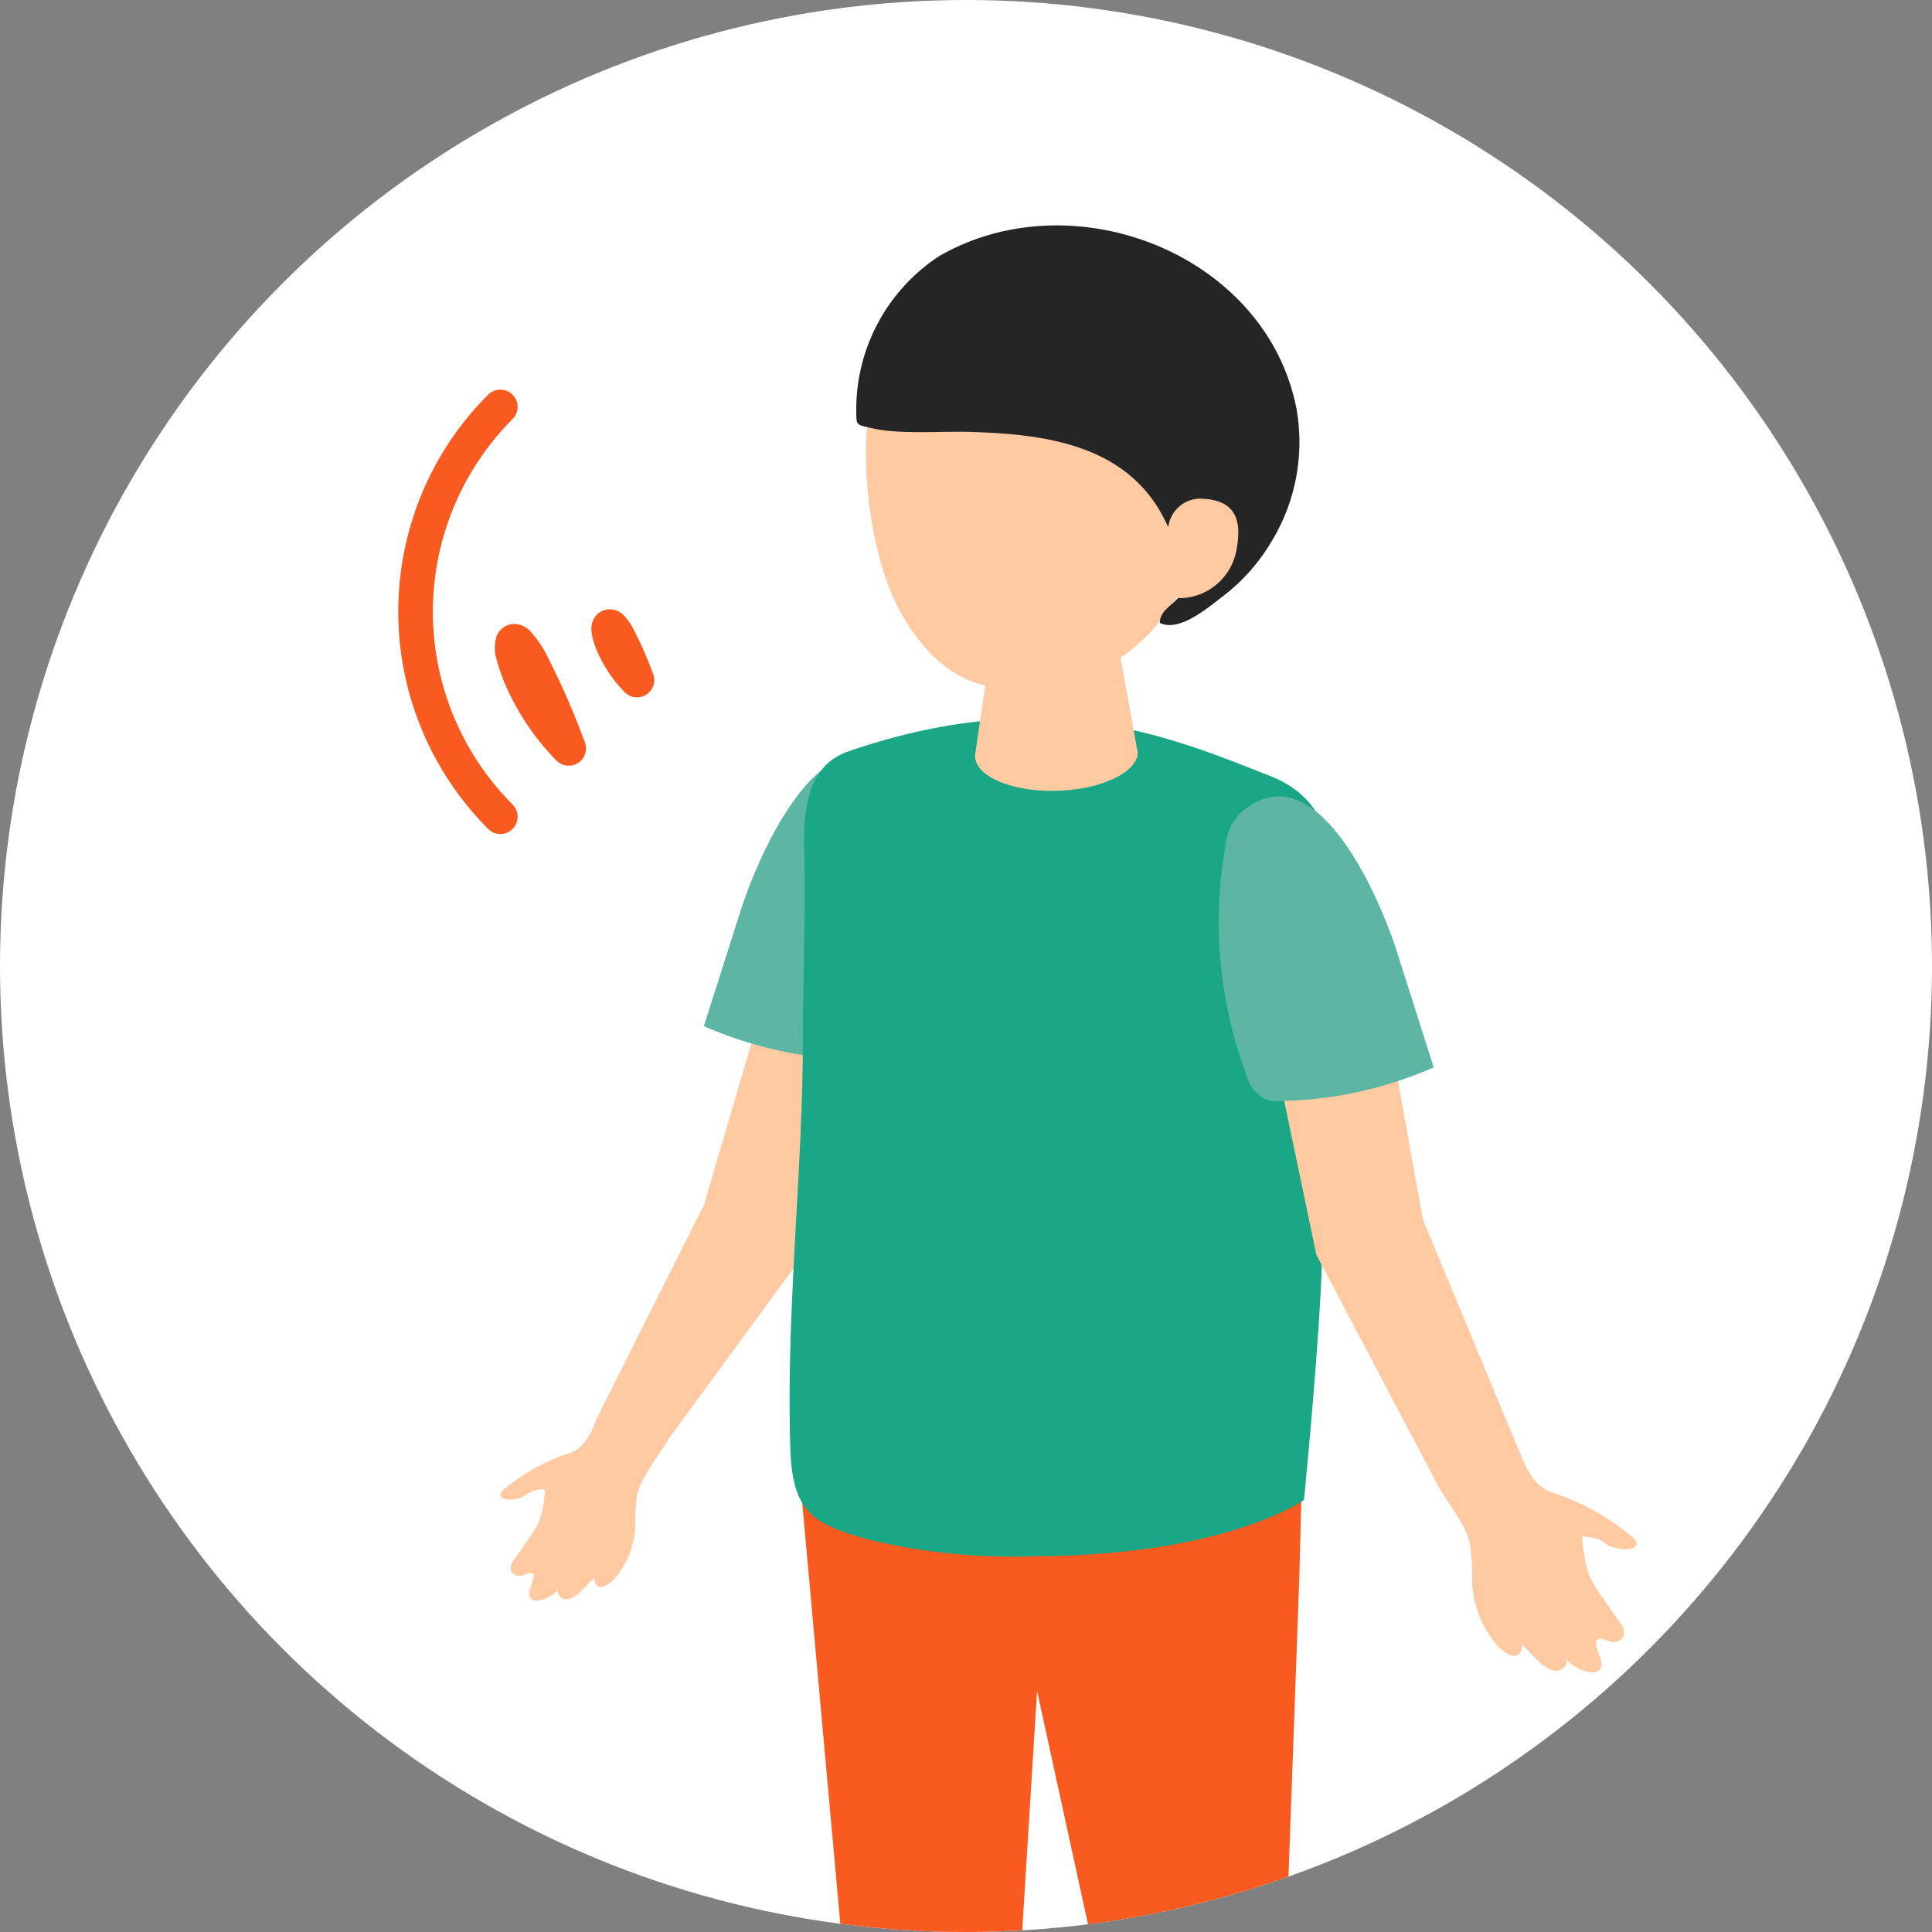 <svg xmlns="http://www.w3.org/2000/svg" xmlns:xlink="http://www.w3.org/1999/xlink" width="120" height="120" viewBox="0 0 120 120"><rect x="0" y="0" width="120" height="120" fill="#808080" stroke="none"/><defs><clipPath id="a"><circle cx="60" cy="60" r="60" transform="translate(565 1380)" fill="#fff"/></clipPath><clipPath id="b"><rect width="70.569" height="158.108" fill="none"/></clipPath></defs><g transform="translate(-565 -1380)" clip-path="url(#a)"><circle cx="60" cy="60" r="60" transform="translate(565 1380)" fill="#fff"/><g transform="translate(596.08 1394)"><path d="M19.345,68.532,15.362,82.111l-6.6,13.131,4.459,1.317,8.813-12.032L25.42,69.532Z" transform="translate(-2.72 -21.262)" fill="#ffcaa1"/><g clip-path="url(#b)"><path d="M40.549,198.551a11.625,11.625,0,0,1,.223,3.15,3.568,3.568,0,0,1-1,3.027,4.165,4.165,0,0,1-2.362,1.447c-1.316.384-2.291,1.474-3.477,2.161a12.366,12.366,0,0,1-2.427.977,7.8,7.8,0,0,1-2.928.544,6.4,6.4,0,0,1-2.8-1.061,3.876,3.876,0,0,1-1.346-1.187,3.019,3.019,0,0,1,.7-3.544,10.048,10.048,0,0,1,3.365-1.913,7.106,7.106,0,0,0,3.177-2.166c.985-1.39,1.66-3.291,3.678-3.347,1.084-.03,2.086.006,2.885.057a2.353,2.353,0,0,1,2.317,1.856" transform="translate(-7.478 -61.003)" fill="#19a786"/><path d="M43.225,182.273c-.321,3.881-.323,9.582-.323,9.582s-.44.6-2.4.653c-1.989.055-2.48-.6-2.48-.6L36.4,178.679s5,2.561,6.828,3.594" transform="translate(-11.292 -55.435)" fill="#ffcaa1"/><path d="M43.239,197.668a.968.968,0,0,0,.095.47c.375.828-.335,1.753-.993,2.181a4.075,4.075,0,0,1-4.055.1,1.91,1.91,0,0,1-.408-.292c-.9-.9-.047-1.767.492-2.495a.7.7,0,0,1,.2-.183.524.524,0,0,1,.285-.03c1.191.094,2.378.175,3.571.242.448.026.814-.158.814,0" transform="translate(-11.629 -61.248)" fill="#ffcaa1"/><path d="M43.334,196.945a.968.968,0,0,1-.094-.47s0-1.215.032-2.9a9.086,9.086,0,0,1-2.68.425A9.32,9.32,0,0,1,38,193.574l.356,2.887c-.541.724-1.371,1.582-.479,2.476a1.891,1.891,0,0,0,.408.292,4.075,4.075,0,0,0,4.055-.1c.658-.428,1.368-1.353.993-2.181" transform="translate(-11.629 -60.055)" fill="#f85a1f"/><path d="M64.728,211.953a11.625,11.625,0,0,1,.223,3.15,3.568,3.568,0,0,1-1,3.027,4.165,4.165,0,0,1-2.362,1.447c-1.316.384-2.291,1.474-3.477,2.161a12.364,12.364,0,0,1-2.427.977,7.8,7.8,0,0,1-2.928.544,6.4,6.4,0,0,1-2.8-1.061,3.876,3.876,0,0,1-1.346-1.187,3.019,3.019,0,0,1,.7-3.544,10.048,10.048,0,0,1,3.365-1.913,7.106,7.106,0,0,0,3.177-2.167c.985-1.39,1.66-3.291,3.678-3.347,1.084-.03,2.086.006,2.886.057a2.353,2.353,0,0,1,2.316,1.856" transform="translate(-14.979 -65.161)" fill="#19a786"/><path d="M67.916,196.144c-.321,3.881-.323,9.582-.323,9.582s-.44.6-2.4.653c-1.989.055-2.48-.6-2.48-.6L61.088,192.55s5,2.561,6.828,3.594" transform="translate(-18.952 -59.738)" fill="#ffcaa1"/><path d="M67.93,211.539a.96.96,0,0,0,.094.47c.375.828-.335,1.753-.993,2.181a4.075,4.075,0,0,1-4.055.1,1.892,1.892,0,0,1-.408-.292c-.9-.9-.047-1.767.492-2.495a.694.694,0,0,1,.2-.183.523.523,0,0,1,.285-.03c1.191.095,2.378.175,3.571.242.448.026.814-.158.814,0" transform="translate(-19.29 -65.552)" fill="#ffcaa1"/><path d="M68.025,210.816a.967.967,0,0,1-.094-.47s0-1.215.032-2.9a9.086,9.086,0,0,1-2.68.425,9.32,9.32,0,0,1-2.591-.421l.356,2.887c-.541.724-1.371,1.582-.479,2.476a1.907,1.907,0,0,0,.408.292,4.075,4.075,0,0,0,4.055-.1c.658-.428,1.368-1.353.993-2.181" transform="translate(-19.29 -64.358)" fill="#f85a1f"/><path d="M20.6,57.384l-2.274,7.147a24.741,24.741,0,0,0,9.514,2.091,2.412,2.412,0,0,0,.982-.125,2.466,2.466,0,0,0,1.155-1.546,27.119,27.119,0,0,0,1.3-14.112,3.5,3.5,0,0,0-.908-2.084c-4.834-4.307-8.868,5.795-9.77,8.629" transform="translate(-5.686 -14.799)" fill="#5cb6a3"/><path d="M56.8,149.153l1.129-31.187.221-8.537s-4.859,3.629-16.731,4.021c-9.766.323-14.643-3.235-14.643-3.235l2.813,31.1,2.52,22.192a7.03,7.03,0,0,0,4.313,1.038,7.336,7.336,0,0,0,4.843-1.609l-1.324-10.53,1.7-27.424,4.57,20.933L49.7,171.831a7.1,7.1,0,0,0,4.4,1.488,7.519,7.519,0,0,0,4.5-1.426Z" transform="translate(-8.307 -33.95)" fill="#f85a1f"/><path d="M57.993,92.946s.79-7.965,1.051-13.238c.509-10.293.289-26.064.289-26.064.431-2.253-.6-4.54-3.412-5.653-6.46-2.556-14.023-5.729-26.229-1.542-2.692.924-2.792,3.965-2.74,6.241.087,3.828-.074,7.672-.08,11.511-.014,8.514-1.062,17.009-.781,25.594.131,4,1.477,4.7,5.09,5.668a38.63,38.63,0,0,0,10.189.975c11.847-.057,16.622-3.493,16.622-3.493" transform="translate(-8.08 -13.78)" fill="#19a786"/><path d="M47.757,33.562c2.449-.022,3.763,1.228,3.775,2.32l1.319,7.311c-.1,1.268-2.442,2.318-5.232,2.342s-4.971-.984-4.871-2.252l1.125-7.665c.088-1.114,1.436-2.035,3.885-2.057" transform="translate(-13.261 -10.412)" fill="#ffcaa1"/><path d="M44.049,7.529c7.74-.489,10.337,4.453,10.9,10.631-1.482,7.365-5.08,10.944-8.108,11.953-3.69,1.23-8.307,2.418-11.757-3.723-2.052-3.652-2.587-10.21-1.87-12.818.625-2.272,3.1-5.555,10.836-6.044" transform="translate(-10.211 -2.325)" fill="#ffcaa1"/><path d="M34.389,12.789c1.526.117,3.136,0,4.6.036,4.748.128,10.027.761,12.322,5.708.452.976,1.52,1.987,1.375,3.153a2.688,2.688,0,0,1-.748,1.548c-.412.418-1.066.8-1.046,1.453,1.217.608,3.04-.986,3.941-1.673a11.879,11.879,0,0,0,2.909-3.241,11.888,11.888,0,0,0,1.628-8.427C57.479,1.8,45.548-2.884,37.215,1.889a11.388,11.388,0,0,0-5.166,10.153.522.522,0,0,0,.061.227.534.534,0,0,0,.323.19,9.75,9.75,0,0,0,1.955.33" transform="translate(-9.93 0)" fill="#252525"/><path d="M60.083,26.776a2.015,2.015,0,0,1,2.2-2.162c1.945.123,2.419,1.266,2.037,3.219a3.625,3.625,0,0,1-3.411,2.95c-1.356.041-.83-4.007-.83-4.007" transform="translate(-18.609 -7.634)" fill="#ffcaa1"/><path d="M75.926,68.532l2.608,14.494,5.889,14.162L79.2,99.032,71.911,85.193l-3.483-16.66Z" transform="translate(-21.23 -21.262)" fill="#ffcaa1"/><path d="M75.765,61.1l2.274,7.147a24.741,24.741,0,0,1-9.514,2.091,2.424,2.424,0,0,1-.982-.124,2.469,2.469,0,0,1-1.155-1.546,27.112,27.112,0,0,1-1.3-14.112A3.508,3.508,0,0,1,66,52.472c4.834-4.307,8.868,5.795,9.77,8.629" transform="translate(-20.069 -15.952)" fill="#5cb6a3"/><path d="M91.6,112.919a14.784,14.784,0,0,1,4.737,2.662c.163.121.348.295.3.492-.137.515-1.371.259-1.666.1-.219-.114-.408-.281-.632-.387a2.656,2.656,0,0,0-1.07-.182,8.852,8.852,0,0,0,.447,2.435,9.524,9.524,0,0,0,.9,1.467l.975,1.393a1.025,1.025,0,0,1,.268.806.69.69,0,0,1-.668.446c-.245,0-.8-.356-1-.154s.128.863.2,1.112a.853.853,0,0,1,.01.683c-.161.263-.542.268-.841.19a2.663,2.663,0,0,1-1.3-.788c.168.4-.293.782-.68.727-.819-.117-1.446-1.124-2.05-1.6a1.151,1.151,0,0,1-.094.444c-.3.59-1.157-.075-1.418-.375a6.582,6.582,0,0,1-1.591-3.887,15.06,15.06,0,0,0-.13-2.467c-.332-1.436-1.58-2.671-2.244-4.115a23.077,23.077,0,0,1,5.223-1.843c.515,1.286.982,2.474,2.334,2.84" transform="translate(-26.075 -34.152)" fill="#ffcaa1"/><path d="M4.133,109.585A12.117,12.117,0,0,0,.25,111.767c-.135.1-.286.241-.242.4.112.422,1.124.213,1.366.086.179-.094.335-.23.518-.317a2.178,2.178,0,0,1,.877-.149,7.257,7.257,0,0,1-.367,2,7.831,7.831,0,0,1-.737,1.2l-.8,1.142a.839.839,0,0,0-.219.661.565.565,0,0,0,.547.366c.2,0,.658-.292.82-.127s-.1.707-.166.911a.7.7,0,0,0-.008.56c.132.216.444.22.689.156a2.184,2.184,0,0,0,1.07-.646c-.138.331.24.641.557.6.672-.1,1.186-.921,1.681-1.313a.948.948,0,0,0,.078.364c.248.484.948-.061,1.162-.308a5.4,5.4,0,0,0,1.3-3.187,12.332,12.332,0,0,1,.108-2.022c.272-1.178,1.344-2.427,2.017-3.569-1.173-.7-3.071-.926-4.459-1.316-.423,1.054-.806,2.029-1.914,2.329" transform="translate(0 -33.276)" fill="#ffcaa1"/></g></g><g transform="translate(596.08 1439.213) rotate(-135)"><path transform="translate(6 24)" fill="#f85a1f"/><path d="M24,25.071A1.071,1.071,0,0,1,22.929,24,16.948,16.948,0,0,0,6,7.071,1.071,1.071,0,0,1,6,4.929,19.092,19.092,0,0,1,23.572,16.576,18.953,18.953,0,0,1,25.071,24,1.071,1.071,0,0,1,24,25.071ZM9.4,20.266a3.9,3.9,0,0,1-1.085-.208,24.516,24.516,0,0,1-2.752-1.08A1.071,1.071,0,0,1,6,16.929a8.306,8.306,0,0,1,2.783.5c1.477.541,1.687,1.063,1.767,1.26a1.127,1.127,0,0,1-.26,1.24A1.224,1.224,0,0,1,9.4,20.266Zm3.41-4.806a6.91,6.91,0,0,1-1.872-.369,48.032,48.032,0,0,1-5.376-2.112A1.071,1.071,0,0,1,6,10.929a15.6,15.6,0,0,1,5.2.942,11.029,11.029,0,0,1,1.758.807,2.473,2.473,0,0,1,1.149,1.107,1.187,1.187,0,0,1-.269,1.307A1.377,1.377,0,0,1,12.81,15.459Z" fill="#f85a1f"/></g></g></svg>
